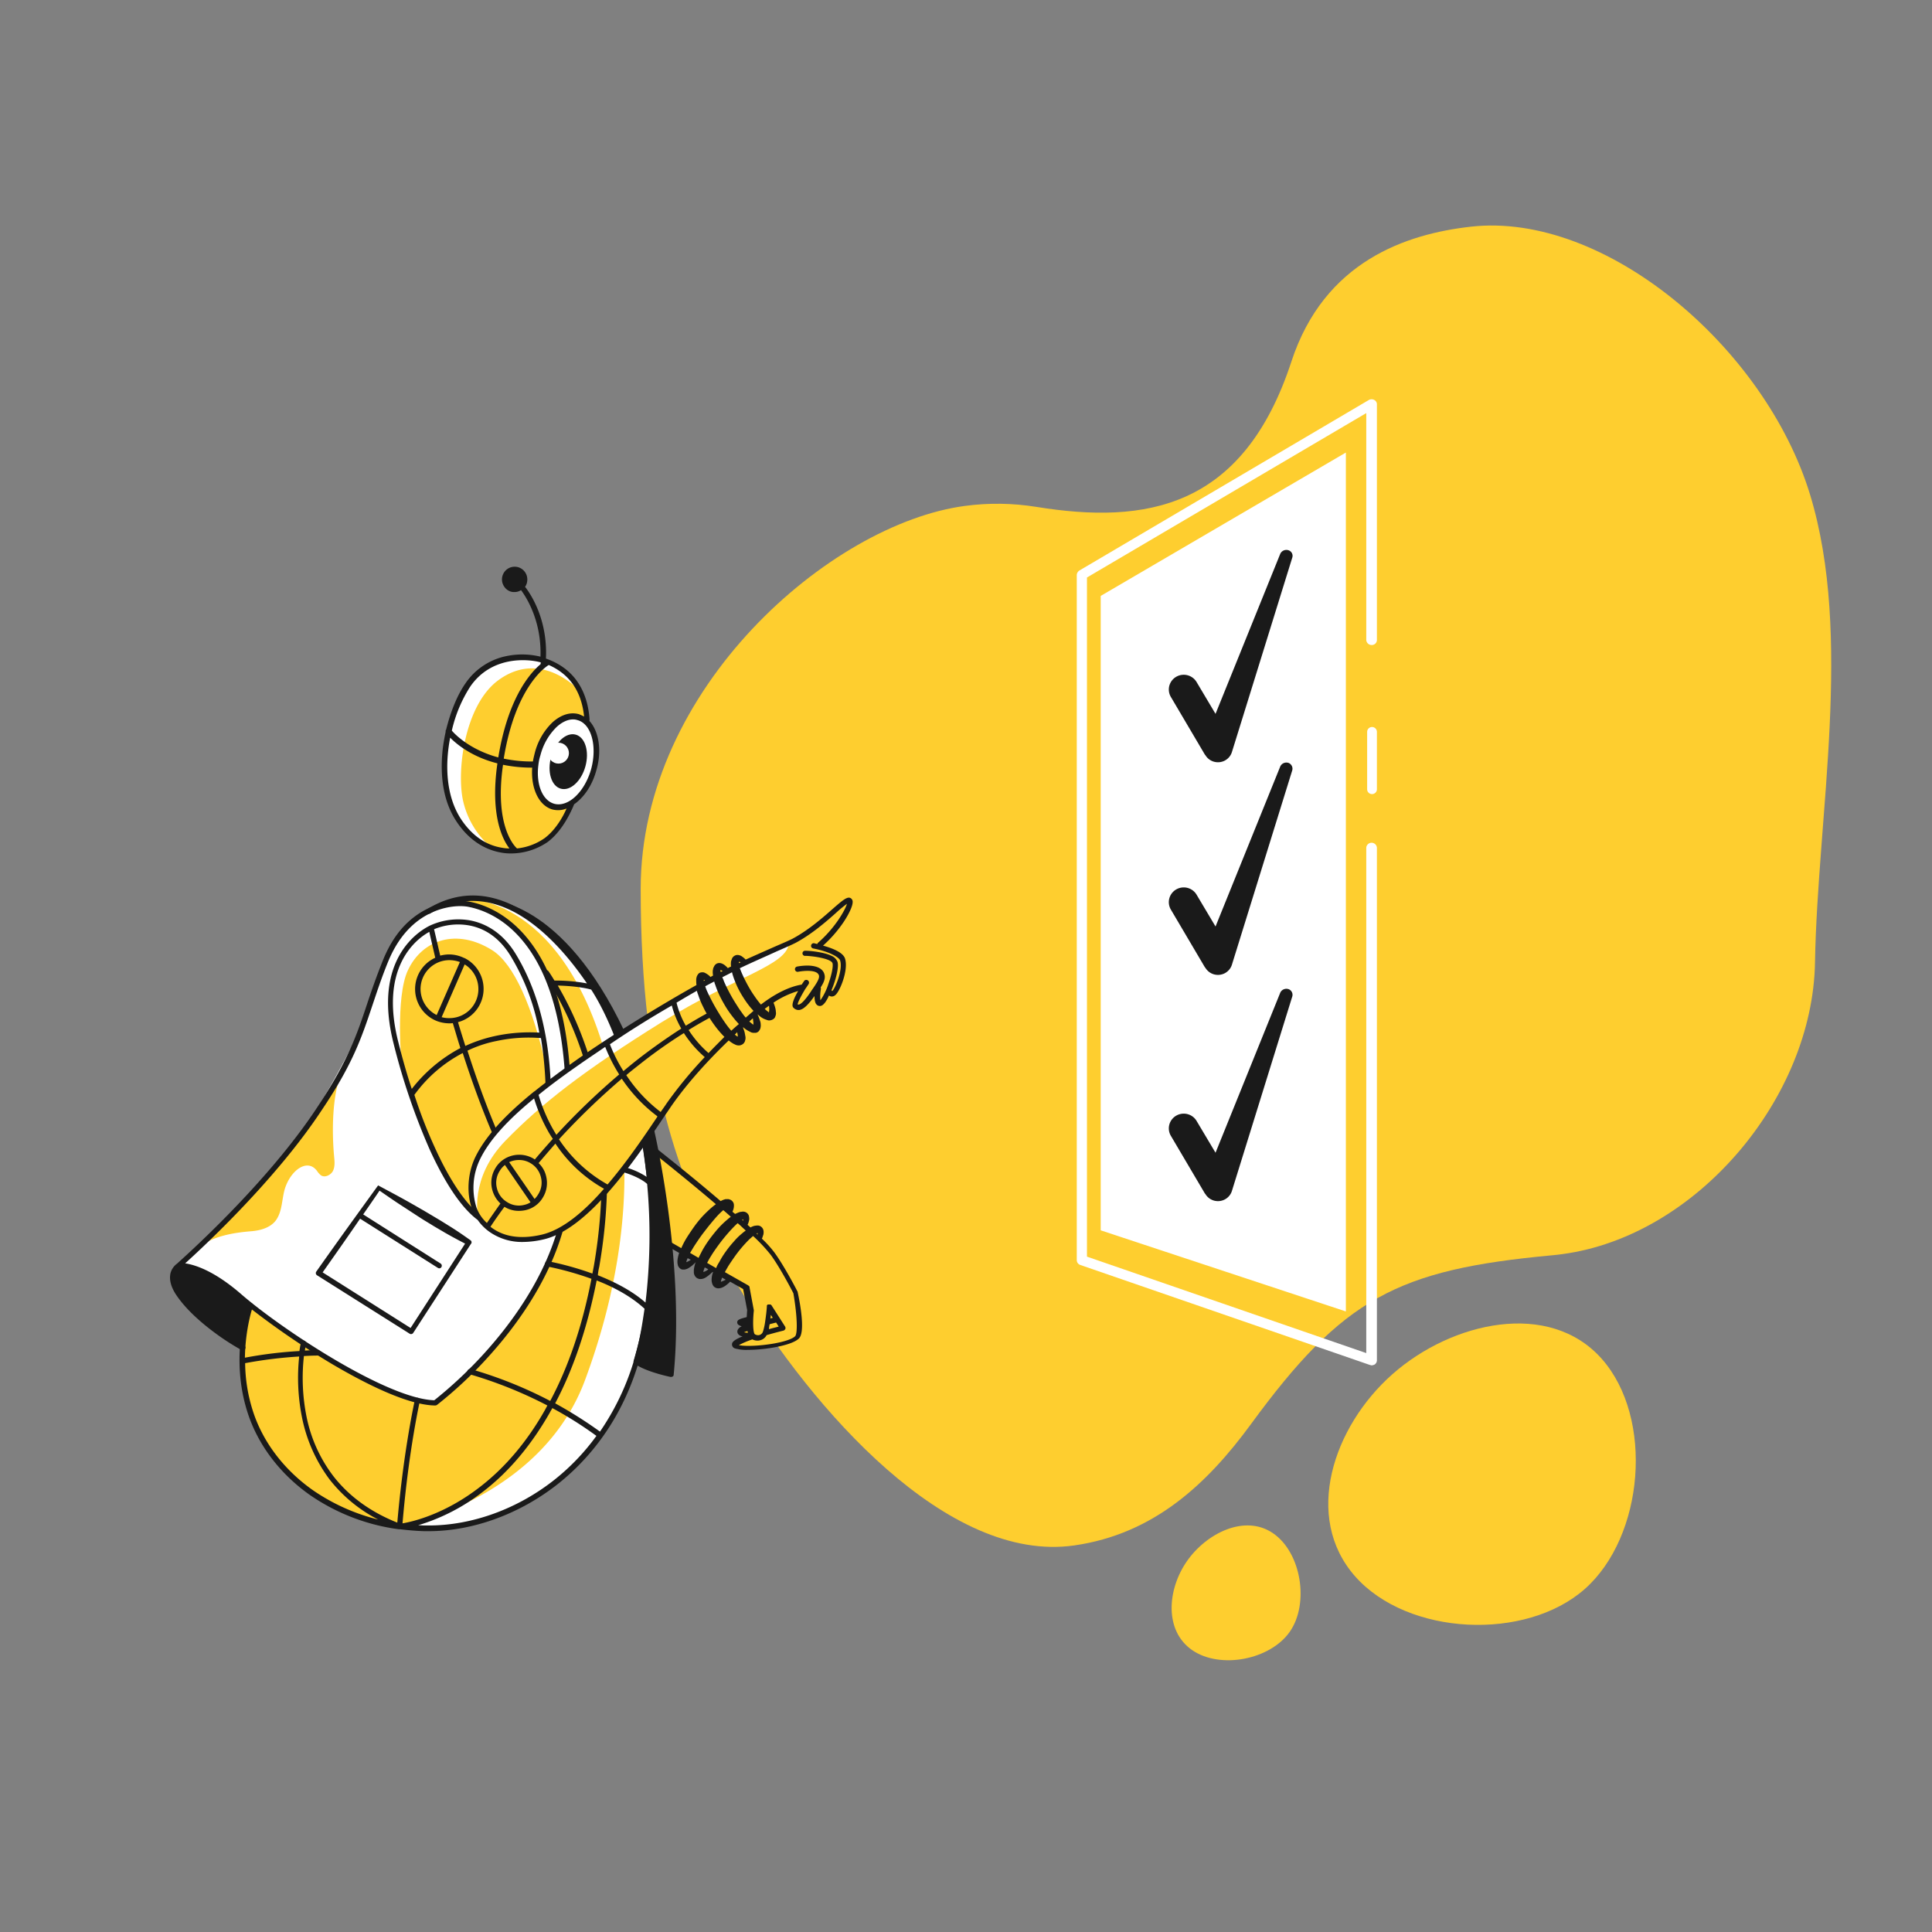 <?xml version="1.0" encoding="UTF-8"?>
<svg xmlns="http://www.w3.org/2000/svg" xmlns:xlink="http://www.w3.org/1999/xlink" version="1.1" viewBox="0 0 1500 1500" width="1500" height="1500" x="0px" y="0px">
  <rect x="0" y="0" width="1500" height="1500" fill="#808080" stroke="none"/>
  <!-- ITEM 0 -->
  <g>
    <defs>
      <clipPath id="clip-path-id-viewbox-item-0">
        <rect x="0.0" y="0.0" width="610.0" height="737.0"></rect>
      </clipPath>
    </defs>
    <g transform="translate(497.0 174.0) rotate(0.0 462.5 558.0) scale(1.516 1.514)">
      <g clip-path="url(#clip-path-id-viewbox-item-0)" transform="translate(-0.0 -0.0)">
        <g>
          <path style="fill:#FECE2F;" d="M425.472,1.313c-33.049,3.715-75.084,17.669-91.933,69.166   c-24.754,75.689-74.868,83.552-130.641,74.523c-11.88-1.901-24.193-2.16-36.678-0.475l0,0   C97.357,153.771,0.283,238.057,0.283,340.876c0,99.795,20.132,154.445,50.546,204.775c37.585,62.21,106.405,141.269,171.51,131.937   c40.523-5.832,67.826-31.235,90.421-62.124c47.176-64.543,74.739-79.318,154.316-86.662c1.728-0.173,3.499-0.346,5.227-0.605l0,0   c68.863-9.245,128.222-80.139,129.388-149.607c1.253-75.041,19.57-167.363-2.549-239.941   C576.202,63.393,494.422-6.42,425.472,1.313z"></path>
          <path style="fill:#FECE2F;" d="M483.794,699.924c-30.371,26.871-90.68,23.977-117.551-6.394s-11.362-76.899,19.052-103.77   c30.371-26.871,80.312-38.233,107.183-7.863C519.349,612.311,514.165,673.053,483.794,699.924z"></path>
          <path style="fill:#FECE2F;" d="M332.762,721.784c-9.98,14.429-35.598,19.441-50.027,9.504c-14.429-9.98-12.744-31.105-2.765-45.534   c9.98-14.429,29.766-24.366,44.195-14.386C338.637,681.304,342.741,707.355,332.762,721.784z"></path>
        </g>
      </g>
    </g>
  </g>
  <!-- ITEM 1 -->
  <g>
    <defs>
      <clipPath id="clip-path-id-viewbox-item-1">
        <rect x="0.0" y="0.0" width="338.442" height="476.945"></rect>
      </clipPath>
    </defs>
    <g transform="translate(132.0 440.0) rotate(0.0 265.0 374.5) scale(1.566 1.57)">
      <g clip-path="url(#clip-path-id-viewbox-item-1)" transform="translate(-0.0 -0.0)">
        <title>robot_doctor</title>
        <g id="Layer_2-i1" data-name="Layer 2">
          <g id="robot_doctor-i1">
            <path d="M239.492,288.329s42.541,35.02,42.424,35.02,15.63,14.22,20.33,22.329,8.579,13.514,9.167,22.563.235,13.4-2.116,14.337-28.439,6.816-28.674,3.408c-.235-3.525,6.464-5.758,6.464-5.758s-3.643,0-2.821-1.88a4.833,4.833,0,0,1,2.821-2.468l.822-7.991-2.233-11.282-22.093-12.34-9.871-5.288-5.994-3.29-5.288-30.437Z" fill="#fece2f"></path>
            <path d="M311.178,358.722a.432.432,0,0,0-.118-.353c-.235-.47-6.346-12.339-11.516-19.39a55.433,55.433,0,0,0-6.111-6.7c0-.117.117-.117.117-.235.235-.47.353-1.057.588-1.645a5.386,5.386,0,0,0,.117-2,3.266,3.266,0,0,0-.587-1.41,3.212,3.212,0,0,0-1.411-1.058,3,3,0,0,0-1.41-.117c-.47,0-.822.117-1.057.117a7.867,7.867,0,0,0-2,.823c-.47-.47-.94-.823-1.411-1.293v-.117a6.74,6.74,0,0,0,.588-1.645,4.141,4.141,0,0,0,.118-2.116,2.762,2.762,0,0,0-.588-1.527A3.09,3.09,0,0,0,284.854,319a3.331,3.331,0,0,0-1.528,0,4.15,4.15,0,0,0-1.175.235c-.7.235-1.41.588-2,.823-.47-.353-.823-.705-1.293-1.058.118-.353.353-.823.47-1.293a6.162,6.162,0,0,0,.235-2.233,2.8,2.8,0,0,0-.7-1.645l-.352-.352c-.118-.118-.353-.236-.47-.353a7.877,7.877,0,0,1-.94-.353,6.652,6.652,0,0,0-1.528,0h-.353l-.235.118c-.117,0-.352.117-.47.117-.587.235-1.057.471-1.527.706-14.808-12.692-30.2-24.679-31.26-25.619a1.34,1.34,0,1,0-1.645,2.115c.235.235,15.629,12.339,30.554,25.031-.822.588-1.528,1.175-2.233,1.763a64.006,64.006,0,0,0-4.935,4.818,61.129,61.129,0,0,0-4.231,5.406c-1.293,1.88-2.585,3.761-3.761,5.758a42.166,42.166,0,0,0-2,4l-5.524-3.173a1.29,1.29,0,0,0-1.293,2.233l5.759,3.29a16.591,16.591,0,0,0-.823,3.643,7.027,7.027,0,0,0,.235,2.586,1.909,1.909,0,0,0,.47.823c.118.117.235.352.353.47s.352.235.47.352a1.9,1.9,0,0,0,1.058.353H255a4.939,4.939,0,0,0,2.233-.823,16.92,16.92,0,0,0,1.528-1.058c.705-.587,1.292-1.175,1.88-1.762h0c0,.117,0,.117-.117.235a16.521,16.521,0,0,0-.823,3.643v1.175a3.541,3.541,0,0,0,.352,1.41,3.452,3.452,0,0,0,1.411,1.528,8.138,8.138,0,0,1,.94.352h.822a4.98,4.98,0,0,0,2.233-.7,17.127,17.127,0,0,0,1.528-1.057c.705-.588,1.41-1.176,2-1.763l.235.117c0,.118-.118.235-.118.353a10.547,10.547,0,0,0-.587,3.525,3.269,3.269,0,0,0,.117,1.058,4.893,4.893,0,0,0,.47,1.41,2.756,2.756,0,0,0,1.293,1.293,2.985,2.985,0,0,0,1.645.353,5.03,5.03,0,0,0,2.116-.588,6.687,6.687,0,0,0,1.527-.94,14.3,14.3,0,0,0,2-1.763l6.464,3.643,2,10.459c-.117.94-.117,2.115-.235,3.408h0a.906.906,0,0,0-.352.118c-2.938.705-3.878,1.175-4.231,1.88a1.373,1.373,0,0,0,0,1.175c.118.353.353.823,2.115,1.41a3.763,3.763,0,0,0-2,1.763,2.1,2.1,0,0,0,.117,1.88,3.065,3.065,0,0,0,2.351,1.293c-4.349,1.763-5.406,2.938-5.289,4.113a2.037,2.037,0,0,0,1.528,1.88,20.67,20.67,0,0,0,6.463.706c8.344,0,21.271-2.116,24.914-5.406C315.291,379.17,312.235,363.54,311.178,358.722Zm-19.978-29.5a.115.115,0,0,0,.117.118c-.117,0-.117,0-.117-.118C291.082,329.108,291.2,329.108,291.2,329.225Zm-.235.47a.432.432,0,0,1,.352-.117v.705l-.47-.47A.116.116,0,0,1,290.965,329.7Zm-20.213,17.158-4.466-2.586c.588-1.057,1.175-2.233,1.88-3.29,1.058-1.763,2.233-3.408,3.408-5.053a87.8,87.8,0,0,1,7.874-9.4c.705-.7,1.293-1.293,2-1.88,1.41,1.175,2.7,2.468,3.995,3.643a13.239,13.239,0,0,0-1.527,1.175,31.361,31.361,0,0,0-4.466,4.348,49.77,49.77,0,0,0-3.878,4.818,40.189,40.189,0,0,0-3.291,5.289A13.948,13.948,0,0,0,270.752,346.853Zm13.162-24.562a.115.115,0,0,0,.117.118l-.117-.118Zm-.118.588a.434.434,0,0,1,.353-.117v.7l-.47-.47A.115.115,0,0,1,283.8,322.879Zm-7.4-6.816a.362.362,0,0,0,.118.235v-.117C276.275,316.063,276.392,316.063,276.392,316.063Zm.118.588Zm-16.452,19.038c1.175-1.763,2.35-3.526,3.643-5.289,2.585-3.408,5.288-6.816,8.108-9.871.7-.7,1.528-1.528,2.233-2.116l.235-.235c1.293,1.058,2.586,2.233,3.761,3.291a18.44,18.44,0,0,0-1.763,1.41,45.416,45.416,0,0,0-4.818,4.7c-1.41,1.645-2.821,3.408-4.113,5.171a54.764,54.764,0,0,0-3.526,5.523c-.587,1.175-1.175,2.233-1.763,3.525l-4.23-2.467C258.53,338.274,259.235,336.981,260.058,335.689Zm-4.936,8.343Zm2.115-.7a6.33,6.33,0,0,1-1.293.588h0a8.232,8.232,0,0,1,.705-2l1.528.823A6.532,6.532,0,0,1,257.237,343.327Zm6.464,5.524Zm2-.588a8.136,8.136,0,0,1-1.175.47h-.117v-.117a11,11,0,0,1,.7-2.116l1.763.94A5.443,5.443,0,0,1,265.7,348.263Zm6.816,5.406h0Zm2-.588c-.352.118-.822.353-1.175.47H273.1v-.117c.117-.47.353-1.175.588-1.88l1.88,1.057A4.655,4.655,0,0,0,274.512,353.081ZM286.5,378.818a7.383,7.383,0,0,1-1.88-.235,9.1,9.1,0,0,1,1.645-.588A2.969,2.969,0,0,1,286.5,378.818Zm23.386,1.762c-1.88,1.763-7.874,3.408-15.16,4.231-6.111.705-10.694.588-12.692.117a42.809,42.809,0,0,1,6.7-2.82,5.458,5.458,0,0,0,2.468.588,3.984,3.984,0,0,0,1.175-.118,4.887,4.887,0,0,0,3.408-2.585c4.466-1.293,8.344-2.233,8.344-2.233a1.575,1.575,0,0,0,.94-.823,1.393,1.393,0,0,0-.118-1.175l-6.7-10.459h0a.116.116,0,0,0-.118-.118c-.117,0,0,0-.117-.117l-.118-.118a.115.115,0,0,1-.117-.117H296.37l-.117.117a.116.116,0,0,0-.118.118l-.117.117a.116.116,0,0,1-.118.118v.587c-.117,2.116-.47,4.819-.822,7.286h0a30.27,30.27,0,0,1-1.058,4.936.434.434,0,0,0-.117.353,2.682,2.682,0,0,1-1.881,1.527,3,3,0,0,1-2.115-.47c-.823-.7-1.058-6.111-.47-11.516v-.353l-2.115-11.282h0v-.352a.116.116,0,0,0-.118-.118c-.118,0,0,0-.118-.117a.115.115,0,0,0-.117-.118l-.118-.117a.115.115,0,0,1-.117-.117h0L275.1,348.851c.47-.941,1.057-1.881,1.645-2.938,1.058-1.646,2.115-3.173,3.173-4.7a65.752,65.752,0,0,1,7.4-8.7c.588-.471,1.176-1.058,1.763-1.528a81.576,81.576,0,0,1,8.814,9.4c4.7,6.464,10.459,17.51,11.164,18.921C311.06,370.944,311.178,379.405,309.885,380.58Zm-11.047-9.166-1.175.353c.118-.588.118-1.176.235-1.763Zm-1.527,3.173,3.173-.823,1.292,2c-1.175.353-2.938.7-4.818,1.293A9.616,9.616,0,0,1,297.311,374.587Z" fill="#1a1a1a"></path>
            <path d="M39.947,365.421s-12.457,30.907,4.7,63.929,52.3,42.659,69.453,45.245,59.582.352,92.252-36.2,33.14-87.551,33.14-87.551-1.058-55.586-4.231-74.271-18.1-63.695-36.078-83.438S164.4,160.117,140.659,166.11L64.743,320.764Z" fill="#fece2f"></path>
            <path d="M145.713,164.112s51.472-2.7,72.861,87.316l5.17-16.687s-13.514-42.189-44.3-60.757C159.11,161.762,145.713,164.112,145.713,164.112Z" fill="#fff"></path>
            <path d="M206.352,438.282c32.67-36.548,33.14-87.551,33.14-87.551s-1.058-55.586-4.231-74.272a181.7,181.7,0,0,0-4.583-18.567l-10.342-.118s17.981,56.879-14.572,144.43C183.671,461.55,114.1,474.477,114.1,474.477,131.14,477.18,173.682,474.947,206.352,438.282Z" fill="#fff"></path>
            <path d="M141.247,166.58c-9.989,0-14.925,2.116-24.209,11.987-9.4,9.989-21.623,48.418-21.623,48.418s-22.681,45.949-38.428,64.047c-17.158,19.743-53,55.351-53,55.351L36.068,361.9s25.619,19.391,51.121,34.785c25.619,15.395,44.3,16.805,44.3,16.805s22.328-17.157,37.488-38.193c15.042-21.036,21.153-38.311,24.561-47.125,0,0,5.641-62.4,2.468-89.783s-16.57-61.932-38.781-68.748C157.112,169.636,145.36,166.58,141.247,166.58Z" fill="#fff"></path>
            <path d="M81.313,291.149c.235,2.586.587,5.171-.47,7.521-1.058,2.233-4.348,3.761-6.229,2.116a8.711,8.711,0,0,1-1.41-1.528c-4.7-7.169-13.4-1.058-16.335,8.579-1.528,5.406-1.175,11.046-4.466,15.512-2.82,3.643-7.756,4.936-12.339,5.288-14.807,1.176-20.095,4.466-24.209,6.464,4.584-3.408,13.28-12.574,17.04-16.805,13.75-15.63,25.619-27.264,37.371-44.422,2.938-4.231,11.047-19.273,14.455-22.8C80.373,261.887,80.255,279.4,81.313,291.149Z" fill="#fece2f"></path>
            <path d="M175.562,181.858c-10.341-11.635-21.388-15.16-27.146-16.218-1.528-.352-9.872-1.528-19.861,3.056q-15.336,7.05-22.916,25.736c-3.408,8.461-5.758,15.277-7.991,21.976-5.053,15.16-9.519,28.2-24.561,50.768C47.82,305.6,5.4,342.857,3.516,344.62a8.5,8.5,0,0,0-3.291,4.818c-.7,3.173.236,6.816,2.938,10.812,4.231,6.228,10.93,12.692,19.978,19.273a122.435,122.435,0,0,0,12.34,7.873,1.054,1.054,0,0,0,.587.118,1.335,1.335,0,0,0,.706-2.468,12.133,12.133,0,0,1-1.176-.7c.118-2.585,1.881-9.636,2.116-10.577.47-1.88,1.88-4.818,2.115-7.051a394.583,394.583,0,0,0,40.779,27.735c15.63,9.166,37.135,20.213,50.885,20.33h0a2.172,2.172,0,0,0,.823-.235,204.506,204.506,0,0,0,25.736-24.091c12.574-13.867,29.144-35.843,36.666-61.932a1.34,1.34,0,0,0-2.586-.7c-7.4,25.619-23.738,47.242-36.078,60.874a211.755,211.755,0,0,1-25.031,23.5c-23.386-.7-75.212-34.786-95.542-52.3C21.966,348.145,12.33,345.207,7.512,344.5c9.519-8.578,45.361-41.836,67.807-75.916,15.395-22.8,19.743-35.961,24.914-51.356,2.233-6.581,4.466-13.514,7.874-21.858,4.818-11.752,12.1-19.978,21.623-24.326,7.169-3.291,14.337-3.643,18.333-2.82,5.406,1.057,15.865,4.348,25.619,15.394,12.457,14.1,19.86,36.078,21.976,65.34a1.3,1.3,0,0,0,2.585-.235C196.128,218.876,188.489,196.43,175.562,181.858Z" fill="#1a1a1a"></path>
            <path d="M149,333.1h0c-3.643-2.585-7.4-5.171-11.282-7.521-1.88-1.175-3.76-2.35-5.758-3.526l-5.758-3.408c-3.878-2.233-7.757-4.465-11.635-6.581s-7.638-4.113-11.4-6.111c-10.224,14.1-20.565,28.322-30.672,42.659h0a1.293,1.293,0,0,0,.353,1.763l45.949,28.91a1.3,1.3,0,0,0,1.763-.353l28.557-43.952A1.216,1.216,0,0,0,149,333.1Zm-29.732,43.364-43.6-27.5c6.228-8.814,12.457-17.628,18.568-26.559l38.546,24.326a1.663,1.663,0,0,0,.705.235,1.234,1.234,0,0,0,1.057-.587,1.294,1.294,0,0,0-.352-1.763L95.768,320.294c2.7-3.878,5.405-7.756,8.108-11.752,3.761,2.585,7.286,5.053,10.929,7.4s7.169,4.7,10.695,6.933l5.405,3.291c1.763,1.057,3.643,2.115,5.406,3.173,3.291,1.88,6.581,3.643,9.989,5.4Z" fill="#1a1a1a"></path>
            <path d="M159.11,164.935s35.49,0,66.162,64.752l-3.76,2.351s-3.643-10.812-15.983-29.967S174.034,166.228,159.11,164.935Z" fill="#1a1a1a"></path>
            <path d="M239.962,278.34a1.592,1.592,0,0,0-1.058-1.058,1.266,1.266,0,0,0-1.292.705l-3.408,6.464a1.989,1.989,0,0,0-.118.822c0,.235,4.583,26.794,4.7,52.413.117,25.5-8.814,54.646-8.932,55a1.35,1.35,0,0,0,.47,1.41c5.406,4,17.276,6.463,17.863,6.581h.235a2.19,2.19,0,0,0,.823-.235,1.07,1.07,0,0,0,.47-.94C255.239,342.975,240.079,278.927,239.962,278.34Z" fill="#1a1a1a"></path>
            <path d="M179.675,44.949c-6.111-1.292-26.441-2.468-37.488,24.091s-8.579,53.471,9.519,65.81c18.1,12.222,37.371,4.819,45.832-15.629l9.166-44.54S207.409,50.943,179.675,44.949Z" fill="#fece2f"></path>
            <path d="M179.675,44.949c-6.111-1.292-26.441-2.468-37.488,24.091s-8.579,53.471,9.519,65.81a37.378,37.378,0,0,0,7.4,3.879,42.781,42.781,0,0,1-13.632-22.211c-3.643-14.573.352-47.83,17.157-60.287,21.976-16.217,41.014,5.758,41.014,5.758h0C200.358,55.291,193.542,47.887,179.675,44.949Z" fill="#fff"></path>
            <path d="M192.015,76.562a19.837,19.837,0,0,0-4.584,5.288,40.759,40.759,0,0,0-5.993,19.038c-.235,4.23.235,8.7,2.468,12.339s6.581,6.111,10.694,5.171a13.5,13.5,0,0,0,5.641-3.173,28.119,28.119,0,0,0,9.049-12.692,51.418,51.418,0,0,0,1.293-6.111,35.112,35.112,0,0,0,.705-7.874c-.353-4.348-2.468-9.636-5.994-12.456C201.651,73.389,195.54,73.976,192.015,76.562Z" fill="#fff"></path>
            <ellipse cx="197.443" cy="96.402" rx="13.867" ry="8.814" transform="translate(51.72 260.846) rotate(-74.478)" fill="#1a1a1a"></ellipse>
            <circle cx="192.602" cy="92.191" r="5.171" fill="#fff"></circle>
            <path d="M207.88,76.209a1.5,1.5,0,0,0,.117-.7c-.705-10.577-5.053-24.326-21.623-30.085.94-19.743-7.874-32.317-10.342-35.49a5.887,5.887,0,0,0,1.058-2.82,6.283,6.283,0,1,0-11.164,3.055,5.943,5.943,0,0,0,4.113,2.35h.822a5.9,5.9,0,0,0,3.173-.94c2.351,3.173,10.224,14.925,9.637,32.905a38.286,38.286,0,0,0-16.57-.352,32.3,32.3,0,0,0-20.683,13.632c-4.113,5.876-7.4,14.219-9.519,22.8a1.2,1.2,0,0,0-.235,1.058q-.882,4.055-1.41,8.109c-1.176,10.224-1.058,24.8,7.051,36.665,5.64,8.344,13.162,13.4,21.623,14.925a25.259,25.259,0,0,0,5.053.47,32.19,32.19,0,0,0,18.215-5.641c7.287-5.406,11.635-14.925,13.162-18.685h0c4.819-3.291,9.049-9.4,11.047-16.923C214.226,90.9,212.58,81.262,207.88,76.209Zm-2.586-2.115a25.035,25.035,0,0,0-2.585-1.175c-4.231-1.176-8.814.235-13.045,4a31.9,31.9,0,0,0-8.814,15.16c-.352,1.41-.7,2.82-.94,4.231a66.894,66.894,0,0,1-14.454-1.411c5.758-35.373,20.683-45.362,22.328-46.3C198.126,53.176,204,61.637,205.294,74.094ZM148.768,59.4c10.342-15.16,28.087-13.985,35.02-12.1a2.6,2.6,0,0,1-.117.94c-5.288,4.465-16.1,16.805-20.918,46.067-13.985-3.761-21.506-11.4-23.034-13.28A68.09,68.09,0,0,1,148.768,59.4Zm-4.231,65.81c-7.638-11.282-8.343-26.794-5.64-40.661,3.29,3.29,10.811,9.519,23.386,12.692v.235c-3.643,25.619,2.7,37.605,5.993,41.836a19.462,19.462,0,0,1-3.761-.352C156.524,137.671,149.826,132.97,144.537,125.214Zm41.132,9.049a29.06,29.06,0,0,1-13.632,5.053l-.118-.117c-.117-.118-11.4-9.637-6.816-41.249h0a71.257,71.257,0,0,0,13.985,1.41h.47c-.7,10.107,3.173,18.685,9.989,20.683a11.589,11.589,0,0,0,2.82.353,10.834,10.834,0,0,0,4.231-.823C194.835,123.686,191.075,130.267,185.669,134.263ZM208.82,99.948c-3.173,11.4-11.4,19.155-18.333,17.275-5.876-1.645-9.049-9.637-7.874-19.038h0a25.775,25.775,0,0,1,1.058-5.053,29.878,29.878,0,0,1,7.991-13.867c2.7-2.468,5.523-3.761,8.226-3.761a6.632,6.632,0,0,1,2.116.353C208.82,77.619,211.875,88.548,208.82,99.948Z" fill="#1a1a1a"></path>
            <path d="M169.921,191.729c-12.1-19.39-31.259-17.51-40.543-13.162-5.524,2.586-27.735,16.335-17.511,56.761,9.4,36.9,24.914,74.154,40.9,86.493l34.432-66.28C186.256,228.512,179.793,207.477,169.921,191.729Z" fill="#fece2f"></path>
            <path d="M114.805,246.375s-3.173-33.61,3.173-46.89c7.169-15.159,24.209-20.8,41.719-9.871,10.812,6.816,20.213,27.852,27.147,59.229,0,0-3.408-40.309-16.923-57.114s-30.319-19.86-44.656-10.694-17.746,25.736-15.043,45.362C112.69,246.022,114.805,246.375,114.805,246.375Z" fill="#fff"></path>
            <path d="M171.1,191.024c-5.523-8.814-13.162-14.337-22.21-16.1a33.713,33.713,0,0,0-19.861,2.468h0c-4.936,2.35-28.909,16.1-18.215,58.289a323.868,323.868,0,0,0,17.98,52.648c7.639,16.687,15.63,28.557,23.386,34.433A1.7,1.7,0,0,0,153,323a1.277,1.277,0,0,0,1.057-.47,1.325,1.325,0,0,0-.235-1.881c-7.286-5.641-15.159-17.157-22.563-33.492a235.068,235.068,0,0,1-10.107-25.972A68.788,68.788,0,0,1,145.125,240.5c4.583,14.22,9.4,27.264,14.337,38.9a1.413,1.413,0,0,0,1.175.823.707.707,0,0,0,.47-.117,1.342,1.342,0,0,0,.706-1.763c-4.936-11.634-9.754-24.8-14.338-39.016a60.19,60.19,0,0,1,14.573-4.818,76.038,76.038,0,0,1,21.858-1.411,187.057,187.057,0,0,1,2.233,22.211,1.3,1.3,0,0,0,1.292,1.293h0a1.334,1.334,0,0,0,1.293-1.41C187.667,229.922,181.791,208.3,171.1,191.024Zm-51.237,67.22c-2.468-7.4-4.7-15.277-6.7-23.268-9.4-36.783,8.7-50.768,15.4-54.411.47,2.233,1.528,6.7,2.938,12.809a16.989,16.989,0,0,0,.705,31.26h0a17.8,17.8,0,0,0,6.229,1.175,8.925,8.925,0,0,0,1.762-.117c1.293,4.23,2.468,8.344,3.761,12.339A74.632,74.632,0,0,0,119.859,258.244Zm33.022-49.357a14.319,14.319,0,0,1-14.337,14.337,13.52,13.52,0,0,1-3.878-.47l11.4-26.089A14.215,14.215,0,0,1,152.881,208.887ZM132.2,221.7a14.466,14.466,0,0,1-7.991-12.809,14.319,14.319,0,0,1,14.337-14.337,15.468,15.468,0,0,1,5.171.94Zm29.144,10.342a71.209,71.209,0,0,0-14.924,4.936c-1.175-3.761-2.468-7.757-3.643-11.752a17.014,17.014,0,0,0,3.173-31.73h-.118a17.172,17.172,0,0,0-7.4-1.763,18.575,18.575,0,0,0-4.465.588c-1.528-6.464-2.586-11.164-3.056-13.045a31.212,31.212,0,0,1,17.393-1.88c8.344,1.528,15.277,6.581,20.448,14.925a109.2,109.2,0,0,1,14.337,38.075A81.821,81.821,0,0,0,161.342,232.038Z" fill="#1a1a1a"></path>
            <path d="M237.964,366.361a283.051,283.051,0,0,0,1.058-61.7v-.235c-.588-6.816-1.41-13.632-2.468-20.331-4.818-30.907-14.337-58.876-25.854-76.739-11.987-18.568-25.5-32.082-38.9-39.016-15.278-7.991-30.085-7.639-44.187.94a1.29,1.29,0,1,0,1.293,2.233c13.162-7.991,27.146-8.344,41.6-.823,12.339,6.464,24.8,18.686,36.2,35.373a85.831,85.831,0,0,0-16.1-1.41c-.94-1.528-1.88-3.055-2.938-4.583a1.352,1.352,0,1,0-2.232,1.528c17.98,27.146,36.783,74.153,24.678,144.312-.235,1.175-.47,2.467-.7,3.643a152.955,152.955,0,0,0-21.976-6.111,1.314,1.314,0,0,0-.47,2.585,157.206,157.206,0,0,1,21.976,6.111c-4.466,23.033-11.282,43.247-20.448,60.4A210.13,210.13,0,0,0,149.121,396.8a1.3,1.3,0,1,0-.823,2.468,211.935,211.935,0,0,1,38.781,15.512c-.353.7-.705,1.293-1.058,2-8.814,15.63-19.625,28.439-32.082,38.076-17.628,13.749-33.728,17.392-38.664,18.215,3.056-36.313,8.579-60.287,8.579-60.522a1.268,1.268,0,0,0-2.468-.587c0,.235-5.523,24.326-8.7,60.756-13.279-5.288-23.974-13.044-31.73-23.033A71.466,71.466,0,0,1,67.681,420.3a97.035,97.035,0,0,1-1.293-29.967c2.233-.117,4.466-.235,6.934-.235a1.333,1.333,0,0,0,1.292-1.41,1.3,1.3,0,0,0-1.292-1.293h0c-2.233,0-4.466.118-6.464.236.353-2.116.588-3.291.588-3.409a1.314,1.314,0,0,0-2.586-.47c0,.118-.352,1.646-.7,4.114a206.772,206.772,0,0,0-27.029,3.29c.235-14.69,3.878-25.266,4-25.384a1.3,1.3,0,0,0-2.468-.822c-.353,1.057-9.049,25.383-.353,52.883,5.053,16.1,16.1,30.789,31.26,41.366a101.021,101.021,0,0,0,43.952,16.805h.7c3.878.47,7.874.823,11.869.94H128.2c21.976,0,45.245-8.461,64.165-23.386,22.094-17.51,36.9-42.424,42.894-71.8.94-4.7,1.763-9.4,2.468-14.22C237.964,366.948,238.082,366.713,237.964,366.361Zm-25.149-20.213c11.282-65.105-4-110.7-20.565-139.024,9.4.235,15.042,1.528,16.57,2,11.281,17.51,20.448,45.009,25.266,75.329.94,5.758,1.645,11.517,2.233,17.275a37.2,37.2,0,0,0-10.459-4.7,1.3,1.3,0,0,0-.823,2.468c7.169,2.233,10.577,4.818,11.517,5.758a277.948,277.948,0,0,1-.823,58.642c-6.7-5.876-15.277-10.224-23.621-13.515A28.991,28.991,0,0,1,212.815,346.148ZM71.089,456.849c-14.69-10.224-25.384-24.443-30.2-39.956a79.986,79.986,0,0,1-3.643-23.033,217.633,217.633,0,0,1,26.794-3.291,99.3,99.3,0,0,0,1.41,30.2A76.22,76.22,0,0,0,79.08,451.326a72.868,72.868,0,0,0,24.091,19.861A99.038,99.038,0,0,1,71.089,456.849Zm119.75-5.523c-18.332,14.572-41.013,22.8-62.519,22.8h-2.115c-1.058,0-2.116-.118-3.173-.118a97.889,97.889,0,0,0,32.552-16.922c12.81-9.872,23.739-23.034,32.788-38.9.352-.7.822-1.41,1.175-2.115a190.021,190.021,0,0,1,21.858,13.749A110.218,110.218,0,0,1,190.839,451.326Zm22.329-23.621a214.562,214.562,0,0,0-22.211-13.985c9.166-17.275,15.982-37.605,20.566-60.756,8.578,3.29,17.275,7.991,23.738,13.984-.7,4.7-1.41,9.4-2.35,13.985A125.607,125.607,0,0,1,213.168,427.705Z" fill="#1a1a1a"></path>
            <path d="M327.513,189.849c-1.881-.47-3.761-1.058-5.759-1.528l.588-1.41c9.754-8.344,16.217-20.448,14.572-21.858-1.763-1.528-13.4,12.456-27.381,19.978-4.466,2.35-22.8,9.636-39.486,18.45A756.357,756.357,0,0,0,202,245.2c-18.333,12.927-41.484,30.084-49.828,47.83a33.274,33.274,0,0,0-1.528,24.326c2.468,7.051,11.987,19.39,33.963,14.219,24.561-5.758,50.65-48.417,62.52-65.34s28.086-32.9,42.776-45.361c11.634-9.989,19.978-12.1,22.8-12.575a4.718,4.718,0,0,1-.353,1.763,12.052,12.052,0,0,1-1.88,3.408,25.358,25.358,0,0,0-1.176,2.585,2.3,2.3,0,0,0,0,1.763,1.275,1.275,0,0,0,1.411.588,5.924,5.924,0,0,0,1.527-.588,25.289,25.289,0,0,0,7.4-6.7,29.239,29.239,0,0,1,.823,3.055,2.5,2.5,0,0,0,.822,1.41,1.8,1.8,0,0,0,2.233-.235,5.868,5.868,0,0,0,1.293-2l1.058-2.468c.117-.117.117-.352.352-.47.118-.117.47,0,.7,0a3.555,3.555,0,0,0,3.173-1.057,8.7,8.7,0,0,0,1.763-3.056,38.018,38.018,0,0,0,1.88-6.228c.47-2.35.823-5.053-.587-7.051C331.978,191.142,329.628,190.436,327.513,189.849Z" fill="#fece2f"></path>
            <path d="M152.764,321.821s-4.584-19.39,13.514-37.958,39.486-35.02,77.327-58.524c37.958-23.386,61.932-28.086,63.225-39.016,0,0-15.983,8.462-17.276,8.344-1.41,0-31.847,15.042-49.827,26.207s-54.646,36.9-54.646,36.9S159.932,276.342,155,288.329C149.826,300.433,147.005,305.251,152.764,321.821Z" fill="#fff"></path>
            <circle cx="172.977" cy="304.664" r="12.574" fill="#fece2f"></circle>
            <path d="M323.752,187.381a63.064,63.064,0,0,0,10.342-11.869c2.7-4.113,4.348-7.757,4.348-9.637a2.074,2.074,0,0,0-.7-1.763c-1.645-1.41-3.878.47-9.284,5.171-5.053,4.466-11.987,10.459-19.626,14.572-1.527.823-4.818,2.233-8.931,4-4,1.763-9.049,4-14.572,6.463,0-.117-.118-.235-.235-.352A12.551,12.551,0,0,0,283.8,192.9a4.09,4.09,0,0,0-1.763-.822,2.809,2.809,0,0,0-1.41,0,3.432,3.432,0,0,0-1.41.822,3.125,3.125,0,0,0-.705,1.175q-.177.529-.353,1.058a9.559,9.559,0,0,0,0,2.586,10.831,10.831,0,0,0-1.645.822c0-.117-.118-.235-.235-.352a12.932,12.932,0,0,0-1.293-1.176,5.61,5.61,0,0,0-1.88-.94,3.359,3.359,0,0,0-1.528,0,2.8,2.8,0,0,0-1.528,1.058c-.352.47-.47.94-.7,1.293-.117.352-.117.822-.235,1.057a9.964,9.964,0,0,0,.118,2.7c-.47.235-.823.47-1.293.705a6.162,6.162,0,0,0-1.293-1.175,8.935,8.935,0,0,0-1.88-1.058,3.888,3.888,0,0,0-1.645,0,2.29,2.29,0,0,0-1.528,1.176,3.618,3.618,0,0,0-.587,1.41c0,.235-.118.352-.118.587v.588a17.287,17.287,0,0,0,.118,2.468c-17.511,9.754-41.954,24.679-59.464,37.018-7.169,5.053-14.22,10.224-20.8,15.512-.118,0-.118.118-.235.118-12.927,10.459-23.856,21.388-29.262,32.67-3.643,7.756-4.348,17.51-1.528,25.384a23.818,23.818,0,0,0,10.224,12.339,28.087,28.087,0,0,0,15.16,4,46.794,46.794,0,0,0,10.224-1.293c22.093-5.171,44.774-38.663,58.289-58.641,1.88-2.821,3.525-5.171,4.936-7.286,8.461-12.105,18.92-23.269,28.439-32.435a16.412,16.412,0,0,0,2.585,1.762c.353.118.706.353,1.058.471a4.4,4.4,0,0,0,1.41.235,3.442,3.442,0,0,0,2-.706,2.389,2.389,0,0,0,.7-.822,1.75,1.75,0,0,0,.353-.823,4.091,4.091,0,0,0,.117-2.35c-.117-.705-.235-1.293-.352-1.88-.235-.823-.588-1.646-.823-2.468h0a.921.921,0,0,0,.353.235,12.5,12.5,0,0,0,3.055,2c.118.117.353.117.47.235l.235.117.353.118c.117,0,.47.117.7.117h1.175c.118,0,.353-.117.47-.117a5.17,5.17,0,0,0,.823-.47,4.185,4.185,0,0,0,.94-1.411,5.336,5.336,0,0,0,.235-2.233,4.713,4.713,0,0,0-.353-1.762,23.456,23.456,0,0,0-1.175-3.056h.118c.235.235.587.47.822.7a9.511,9.511,0,0,0,3.056,1.763l1.058.353a2.833,2.833,0,0,0,1.41,0,3.649,3.649,0,0,0,1.527-.705,2.23,2.23,0,0,0,.823-1.293,3.464,3.464,0,0,0,.235-2.115,9.027,9.027,0,0,0-.235-1.763,19.768,19.768,0,0,0-.94-2.821,44.316,44.316,0,0,1,12.222-5.758c-4,6.934-2.7,7.991-2.115,8.461a3.435,3.435,0,0,0,2.232.94h.353c2.115-.235,4.466-2.467,7.639-6.933,0,2.7.587,3.76.94,4.113a2.112,2.112,0,0,0,1.762.823c1.176,0,2-1.058,2.586-1.763a17.689,17.689,0,0,0,1.88-3.408c.235.117.47.352.7.352a1.485,1.485,0,0,0,.705.118,2.453,2.453,0,0,0,1.763-.705c2.233-1.763,6.581-12.34,4.818-17.98C333.741,190.671,328.1,188.556,323.752,187.381Zm-41.131,8.109c.117,0,.235.117.352.117-.352.118-.587.353-.94.47v-.7h0A1.274,1.274,0,0,1,282.621,195.49Zm-.94-.118h0Zm-8.109,4.348c.118.118.353.118.47.235-.352.118-.7.353-1.058.47a1.061,1.061,0,0,0-.117-.587v-.353A1.265,1.265,0,0,1,273.572,199.72Zm-1.058-.235h0Zm-7.521,4.936c.118,0,.118.118.235.118a2.553,2.553,0,0,0-.587.352V204.3A.436.436,0,0,1,264.993,204.421Zm-.94-.235h0Zm-2.82,5.523a8.8,8.8,0,0,0,.587,1.881,40.941,40.941,0,0,0,2.586,6.228c.47,1.058,1.057,2.115,1.645,3.173-2.233,1.175-5.758,3.173-10.342,5.993a43.566,43.566,0,0,1-4.583-11.4C254.652,213.47,258.06,211.472,261.233,209.709ZM248.776,217a47.157,47.157,0,0,0,4.7,11.4c-5.876,3.76-13.28,8.814-21.624,15.277-2.233,1.763-4.583,3.643-7.051,5.758a74.177,74.177,0,0,1-6.7-13.279C228.093,229.335,238.787,222.754,248.776,217Zm-45.95,29.262c4-2.82,8.462-5.758,12.927-8.813a81.362,81.362,0,0,0,6.934,13.632,352.073,352.073,0,0,0-31.142,29.849,79.18,79.18,0,0,1-8.814-19.743C189.077,256.011,195.893,251.076,202.826,246.257Zm-50.885,70.629a32.355,32.355,0,0,1,1.528-23.386c4.936-10.459,14.925-20.684,27.029-30.555a80.451,80.451,0,0,0,6.816,15.982c.705,1.293,1.528,2.586,2.468,4-2.938,3.29-5.876,6.581-8.932,10.224-.117-.117-.352-.235-.47-.352a14.048,14.048,0,0,0-14.689.117h0a13.19,13.19,0,0,0-4.348,4.466,13.682,13.682,0,0,0-1.646,10.459,14.268,14.268,0,0,0,4.113,7.051c-2.232,3.173-4.465,6.346-6.7,9.636A19.332,19.332,0,0,1,151.941,316.886Zm16.218-22.446a11.5,11.5,0,0,1,4.818-1.058,10.883,10.883,0,0,1,5.876,1.645h0a10.883,10.883,0,0,1,5.053,6.934,10.688,10.688,0,0,1-1.41,8.461,10.522,10.522,0,0,1-1.763,2.233Zm10.576,19.86a9.491,9.491,0,0,1-3.173,1.293,10.688,10.688,0,0,1-8.461-1.41,10.88,10.88,0,0,1-5.053-6.934,10.684,10.684,0,0,1,1.41-8.461,10.368,10.368,0,0,1,2.585-2.938Zm5.641,15.983c-12.692,2.938-20.566,0-25.5-3.878,2.232-3.408,4.583-6.7,6.933-9.872a13.253,13.253,0,0,0,7.169,2,15.663,15.663,0,0,0,3.29-.353,13.3,13.3,0,0,0,8.579-6.228,13.687,13.687,0,0,0,1.645-10.459,12.794,12.794,0,0,0-3.76-6.581c2.82-3.291,5.641-6.581,8.344-9.637A69.8,69.8,0,0,0,215.166,307.6C205.529,318.648,194.835,327.815,184.376,330.283ZM241.137,272.7c-6.346,9.4-14.807,21.858-24.209,32.787a69.626,69.626,0,0,1-24.091-22.328,355.264,355.264,0,0,1,31.143-29.967,75.965,75.965,0,0,0,17.627,18.568C241.607,272.111,241.372,272.346,241.137,272.7Zm5.053-7.286c-.822,1.293-1.88,2.7-2.938,4.23a74.075,74.075,0,0,1-17.04-18.215c2.468-2.115,4.936-4,7.169-5.758a236.209,236.209,0,0,1,21.388-15.042A54.471,54.471,0,0,0,265.111,242.5,210.759,210.759,0,0,0,246.19,265.413Zm20.8-24.914a52.9,52.9,0,0,1-9.871-11.4c4.7-2.938,8.226-4.818,10.341-5.994.118.118.118.235.235.353a56.982,56.982,0,0,0,3.878,5.406,48.648,48.648,0,0,0,3.291,3.643C272.162,235.211,269.576,237.8,266.991,240.5Zm14.337-7.286h0c0-.118,0-.118.118-.118A.116.116,0,0,0,281.328,233.213Zm.118-.823h0a5.521,5.521,0,0,1-1.41-1.057,11.13,11.13,0,0,0,1.175-1.176c0,.236.117.588.117.823A3.1,3.1,0,0,1,281.446,232.39Zm-3.173-2.938a37.933,37.933,0,0,1-2.7-3.408c-1.175-1.645-2.35-3.408-3.408-5.17a97.826,97.826,0,0,1-5.876-10.93,21.087,21.087,0,0,1-.94-2.467c1.528-.823,3.055-1.646,4.466-2.351a7.572,7.572,0,0,0,.47,1.528,45.688,45.688,0,0,0,2.467,5.993q1.411,2.822,3.173,5.641a52.737,52.737,0,0,0,3.761,5.171c.7.94,1.528,1.763,2.35,2.7C280.741,227.22,279.565,228.277,278.273,229.452Zm10.694-2.232a.115.115,0,0,1,.117-.118A.115.115,0,0,1,288.967,227.22Zm.235-.823v.117a.115.115,0,0,1-.118-.117,18.046,18.046,0,0,1-1.88-1.528c.588-.47,1.175-1.057,1.763-1.528.117.588.117,1.176.235,1.763A4.763,4.763,0,0,1,289.2,226.4Zm-.118-6.581c-1.175,1.058-2.467,2.115-3.643,3.173a21.53,21.53,0,0,1-2-2.586c-1.176-1.527-2.233-3.29-3.291-4.935a81.254,81.254,0,0,1-5.523-10.459,14.282,14.282,0,0,0-.823-2c1.645-.823,3.291-1.645,4.818-2.468.118.47.235.823.353,1.293a48.512,48.512,0,0,0,2.233,5.758,46.324,46.324,0,0,0,2.938,5.288,47.1,47.1,0,0,0,3.525,4.936c.47.588,1.058,1.175,1.645,1.88C289.319,219.581,289.2,219.7,289.084,219.816Zm7.639.94v-.117h0C296.841,220.639,296.841,220.756,296.723,220.756Zm.235-.705v.352a.115.115,0,0,1-.117-.117,15.415,15.415,0,0,1-1.763-1.41l-.235-.235c.7-.47,1.41-1.058,2.115-1.528a8.861,8.861,0,0,1,.118,1.763A3.984,3.984,0,0,1,296.958,220.051Zm31.377-10.224h0a.525.525,0,0,1-.352-.47c2.115-5.053,3.76-11.4,2.938-13.985a5.478,5.478,0,0,0-2.938-2.938c-4.231-2.115-12.81-2.7-13.515-2.468a1.271,1.271,0,0,0,.588,2.468c2.585,0,12.574,1.175,13.4,3.643.352,1.175-.118,4.819-2,10.107a30.3,30.3,0,0,1-4,8.226,18.633,18.633,0,0,1,.236-5.523,1.737,1.737,0,0,0-.118-.823c1.528-2.35,2.468-4.466,1.88-6.463-.47-1.881-2.233-4.114-7.756-4.349a27.936,27.936,0,0,0-5.758.471,1.314,1.314,0,1,0,.47,2.585c2.468-.47,9.519-1.293,10.341,1.88.353,1.528-1.41,4.113-3.29,6.816-.353.47-.588.94-.94,1.41-3.526,5.171-5.171,6.111-5.994,6.111a.432.432,0,0,1-.352-.117c.117-1.175,1.88-4.466,3.878-7.756a.115.115,0,0,1,.117-.118l1.411-2.115a1.353,1.353,0,0,0-2.233-1.528c-.353.588-.823,1.175-1.175,1.763-2.233.352-9.637,1.763-20.213,9.871-.471-.587-1.058-1.292-1.528-1.88q-1.587-2.115-3.173-4.583a69.943,69.943,0,0,1-5.053-9.754q-.354-.882-.706-1.763c6.934-3.29,13.515-6.111,18.333-8.344,4.348-1.88,7.521-3.29,9.167-4.113,7.991-4.23,15.042-10.341,20.213-14.925a58.581,58.581,0,0,1,5.406-4.465c-.941,3.29-6.111,12.1-14.22,19.155-.235.118-.353.47-.47.7a10.108,10.108,0,0,1-1.528-.352,1.314,1.314,0,1,0-.47,2.585c8.461,1.645,12.809,4.466,13.28,5.876C333.741,199.25,329.746,208.652,328.335,209.827Z" fill="#1a1a1a"></path>
          </g>
        </g>
      </g>
    </g>
  </g>
  <!-- ITEM 2 -->
  <g>
    <defs>
      <clipPath id="clip-path-id-viewbox-item-2">
        <rect x="0.0" y="0.0" width="67.7" height="220.35"></rect>
      </clipPath>
    </defs>
    <g transform="translate(836.0 310.0) rotate(0.0 116.5 375.0) scale(3.442 3.404)">
      <g clip-path="url(#clip-path-id-viewbox-item-2)" transform="translate(-0.0 -0.0)">
        <title>checklist</title>
        <g id="Layer_2-i2" data-name="Layer 2">
          <g id="checklist-i2">
            <polygon points="60.7 208.05 60.7 12.15 5.4 44.85 5.4 189.55 60.7 208.05" fill="#fff"></polygon>
            <path d="M67.7,1.15a1.1,1.1,0,0,0-.6-1,1.275,1.275,0,0,0-1.2,0L.6,39.05a1.326,1.326,0,0,0-.6,1v156.3a1.17,1.17,0,0,0,.8,1.1l65.3,22.8c.1,0,.3.1.4.1a1.854,1.854,0,0,0,.7-.2,1.193,1.193,0,0,0,.5-.9V102.35a1.2,1.2,0,0,0-2.4,0v115.2l-63-22V40.65l63-37.5v51.7a1.216,1.216,0,0,0,1.2,1.2,1.155,1.155,0,0,0,1.2-1.2V1.15Z" fill="#fff"></path>
            <path d="M66.6,74.75a1.11,1.11,0,0,0-1.1,1.1v13.1a1.1,1.1,0,1,0,2.2,0V75.85A1.11,1.11,0,0,0,66.6,74.75Z" fill="#fff"></path>
            <path d="M47.8,34.45a1.517,1.517,0,0,0-1.9.8L31.3,71.75,27,64.45a3.362,3.362,0,0,0-5.8,3.4l7.7,13.2.1.1a3.293,3.293,0,0,0,6-.7l13.6-44.3A1.337,1.337,0,0,0,47.8,34.45Z" fill="#1a1a1a"></path>
            <path d="M47.8,82.95a1.517,1.517,0,0,0-1.9.8l-14.6,36.5-4.3-7.3a3.362,3.362,0,0,0-5.8,3.4l7.7,13.2.1.1a3.293,3.293,0,0,0,6-.7l13.6-44.3A1.424,1.424,0,0,0,47.8,82.95Z" fill="#1a1a1a"></path>
            <path d="M47.8,134.55a1.517,1.517,0,0,0-1.9.8l-14.6,36.5-4.3-7.3a3.362,3.362,0,0,0-5.8,3.4l7.7,13.2.1.1a3.293,3.293,0,0,0,6-.7l13.6-44.3A1.38,1.38,0,0,0,47.8,134.55Z" fill="#1a1a1a"></path>
          </g>
        </g>
      </g>
    </g>
  </g>
</svg>
